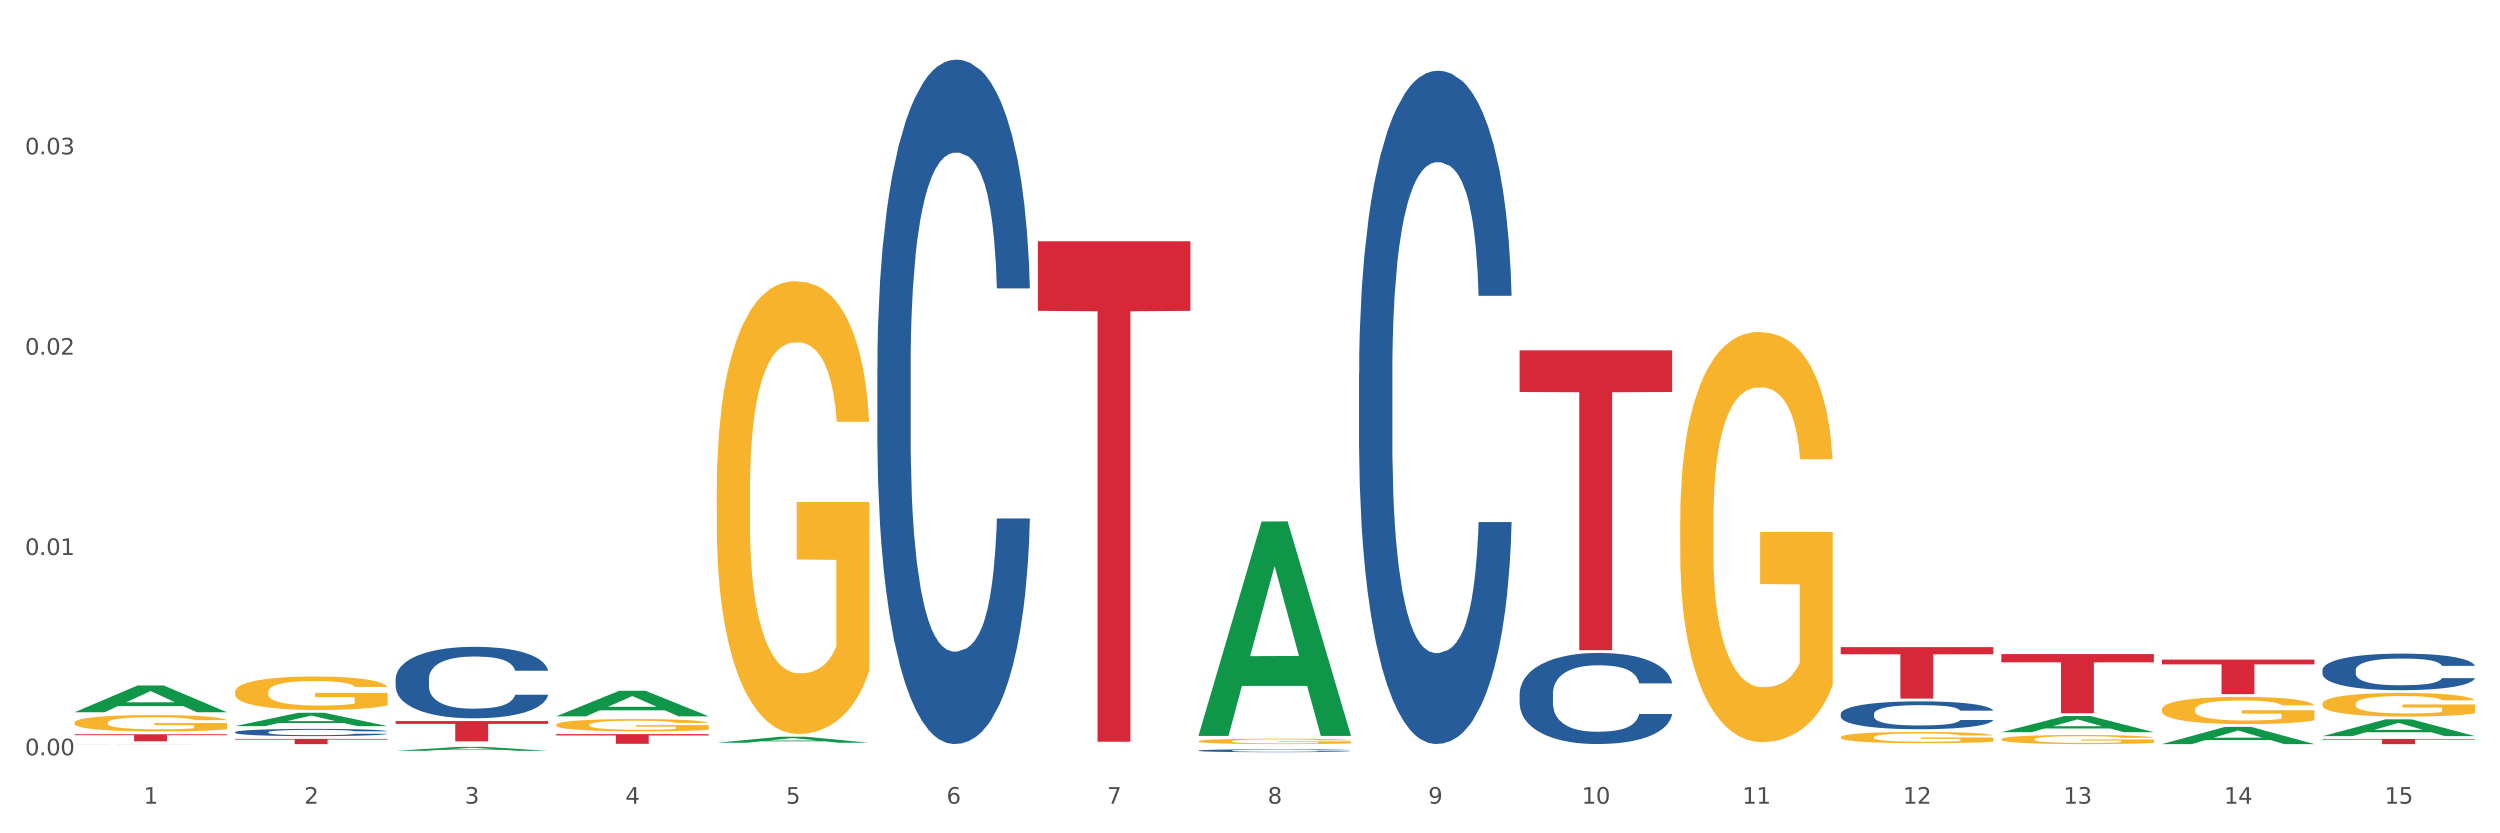 <?xml version="1.0" encoding="utf-8" standalone="no"?>
<!DOCTYPE svg PUBLIC "-//W3C//DTD SVG 1.1//EN"
  "http://www.w3.org/Graphics/SVG/1.1/DTD/svg11.dtd">
<svg xmlns:xlink="http://www.w3.org/1999/xlink" width="1080pt" height="360pt" viewBox="0 0 1080 360" xmlns="http://www.w3.org/2000/svg" version="1.1">
 <rect x="0" y="0" width="1080" height="360" fill="#333333" stroke="none"/>
 <defs>
  <style type="text/css">*{stroke-linejoin: round; stroke-linecap: butt}</style>
 </defs>
 <g id="figure_1">
  <g id="patch_1">
   <path d="M 0 360 
L 1080 360 
L 1080 0 
L 0 0 
z
" style="fill: #ffffff; stroke: #ffffff; stroke-linejoin: miter"/>
  </g>
  <g id="axes_1">
   <g id="matplotlib.axis_1">
    <g id="xtick_1">
     <g id="text_1">
      <!-- 1 -->
      <g style="fill: #4d4d4d" transform="translate(62.07 347.204) scale(0.096 -0.096)">
       <defs>
        <path id="DejaVuSans-31" d="M 794 531 
L 1825 531 
L 1825 4091 
L 703 3866 
L 703 4441 
L 1819 4666 
L 2450 4666 
L 2450 531 
L 3481 531 
L 3481 0 
L 794 0 
L 794 531 
z
" transform="scale(0.016)"/>
       </defs>
       <use xlink:href="#DejaVuSans-31"/>
      </g>
     </g>
    </g>
    <g id="xtick_2">
     <g id="text_2">
      <!-- 2 -->
      <g style="fill: #4d4d4d" transform="translate(131.436 347.204) scale(0.096 -0.096)">
       <defs>
        <path id="DejaVuSans-32" d="M 1228 531 
L 3431 531 
L 3431 0 
L 469 0 
L 469 531 
Q 828 903 1448 1529 
Q 2069 2156 2228 2338 
Q 2531 2678 2651 2914 
Q 2772 3150 2772 3378 
Q 2772 3750 2511 3984 
Q 2250 4219 1831 4219 
Q 1534 4219 1204 4116 
Q 875 4013 500 3803 
L 500 4441 
Q 881 4594 1212 4672 
Q 1544 4750 1819 4750 
Q 2544 4750 2975 4387 
Q 3406 4025 3406 3419 
Q 3406 3131 3298 2873 
Q 3191 2616 2906 2266 
Q 2828 2175 2409 1742 
Q 1991 1309 1228 531 
z
" transform="scale(0.016)"/>
       </defs>
       <use xlink:href="#DejaVuSans-32"/>
      </g>
     </g>
    </g>
    <g id="xtick_3">
     <g id="text_3">
      <!-- 3 -->
      <g style="fill: #4d4d4d" transform="translate(200.802 347.204) scale(0.096 -0.096)">
       <defs>
        <path id="DejaVuSans-33" d="M 2597 2516 
Q 3050 2419 3304 2112 
Q 3559 1806 3559 1356 
Q 3559 666 3084 287 
Q 2609 -91 1734 -91 
Q 1441 -91 1130 -33 
Q 819 25 488 141 
L 488 750 
Q 750 597 1062 519 
Q 1375 441 1716 441 
Q 2309 441 2620 675 
Q 2931 909 2931 1356 
Q 2931 1769 2642 2001 
Q 2353 2234 1838 2234 
L 1294 2234 
L 1294 2753 
L 1863 2753 
Q 2328 2753 2575 2939 
Q 2822 3125 2822 3475 
Q 2822 3834 2567 4026 
Q 2313 4219 1838 4219 
Q 1578 4219 1281 4162 
Q 984 4106 628 3988 
L 628 4550 
Q 988 4650 1302 4700 
Q 1616 4750 1894 4750 
Q 2613 4750 3031 4423 
Q 3450 4097 3450 3541 
Q 3450 3153 3228 2886 
Q 3006 2619 2597 2516 
z
" transform="scale(0.016)"/>
       </defs>
       <use xlink:href="#DejaVuSans-33"/>
      </g>
     </g>
    </g>
    <g id="xtick_4">
     <g id="text_4">
      <!-- 4 -->
      <g style="fill: #4d4d4d" transform="translate(270.169 347.204) scale(0.096 -0.096)">
       <defs>
        <path id="DejaVuSans-34" d="M 2419 4116 
L 825 1625 
L 2419 1625 
L 2419 4116 
z
M 2253 4666 
L 3047 4666 
L 3047 1625 
L 3713 1625 
L 3713 1100 
L 3047 1100 
L 3047 0 
L 2419 0 
L 2419 1100 
L 313 1100 
L 313 1709 
L 2253 4666 
z
" transform="scale(0.016)"/>
       </defs>
       <use xlink:href="#DejaVuSans-34"/>
      </g>
     </g>
    </g>
    <g id="xtick_5">
     <g id="text_5">
      <!-- 5 -->
      <g style="fill: #4d4d4d" transform="translate(339.535 347.204) scale(0.096 -0.096)">
       <defs>
        <path id="DejaVuSans-35" d="M 691 4666 
L 3169 4666 
L 3169 4134 
L 1269 4134 
L 1269 2991 
Q 1406 3038 1543 3061 
Q 1681 3084 1819 3084 
Q 2600 3084 3056 2656 
Q 3513 2228 3513 1497 
Q 3513 744 3044 326 
Q 2575 -91 1722 -91 
Q 1428 -91 1123 -41 
Q 819 9 494 109 
L 494 744 
Q 775 591 1075 516 
Q 1375 441 1709 441 
Q 2250 441 2565 725 
Q 2881 1009 2881 1497 
Q 2881 1984 2565 2268 
Q 2250 2553 1709 2553 
Q 1456 2553 1204 2497 
Q 953 2441 691 2322 
L 691 4666 
z
" transform="scale(0.016)"/>
       </defs>
       <use xlink:href="#DejaVuSans-35"/>
      </g>
     </g>
    </g>
    <g id="xtick_6">
     <g id="text_6">
      <!-- 6 -->
      <g style="fill: #4d4d4d" transform="translate(408.901 347.204) scale(0.096 -0.096)">
       <defs>
        <path id="DejaVuSans-36" d="M 2113 2584 
Q 1688 2584 1439 2293 
Q 1191 2003 1191 1497 
Q 1191 994 1439 701 
Q 1688 409 2113 409 
Q 2538 409 2786 701 
Q 3034 994 3034 1497 
Q 3034 2003 2786 2293 
Q 2538 2584 2113 2584 
z
M 3366 4563 
L 3366 3988 
Q 3128 4100 2886 4159 
Q 2644 4219 2406 4219 
Q 1781 4219 1451 3797 
Q 1122 3375 1075 2522 
Q 1259 2794 1537 2939 
Q 1816 3084 2150 3084 
Q 2853 3084 3261 2657 
Q 3669 2231 3669 1497 
Q 3669 778 3244 343 
Q 2819 -91 2113 -91 
Q 1303 -91 875 529 
Q 447 1150 447 2328 
Q 447 3434 972 4092 
Q 1497 4750 2381 4750 
Q 2619 4750 2861 4703 
Q 3103 4656 3366 4563 
z
" transform="scale(0.016)"/>
       </defs>
       <use xlink:href="#DejaVuSans-36"/>
      </g>
     </g>
    </g>
    <g id="xtick_7">
     <g id="text_7">
      <!-- 7 -->
      <g style="fill: #4d4d4d" transform="translate(478.267 347.204) scale(0.096 -0.096)">
       <defs>
        <path id="DejaVuSans-37" d="M 525 4666 
L 3525 4666 
L 3525 4397 
L 1831 0 
L 1172 0 
L 2766 4134 
L 525 4134 
L 525 4666 
z
" transform="scale(0.016)"/>
       </defs>
       <use xlink:href="#DejaVuSans-37"/>
      </g>
     </g>
    </g>
    <g id="xtick_8">
     <g id="text_8">
      <!-- 8 -->
      <g style="fill: #4d4d4d" transform="translate(547.634 347.204) scale(0.096 -0.096)">
       <defs>
        <path id="DejaVuSans-38" d="M 2034 2216 
Q 1584 2216 1326 1975 
Q 1069 1734 1069 1313 
Q 1069 891 1326 650 
Q 1584 409 2034 409 
Q 2484 409 2743 651 
Q 3003 894 3003 1313 
Q 3003 1734 2745 1975 
Q 2488 2216 2034 2216 
z
M 1403 2484 
Q 997 2584 770 2862 
Q 544 3141 544 3541 
Q 544 4100 942 4425 
Q 1341 4750 2034 4750 
Q 2731 4750 3128 4425 
Q 3525 4100 3525 3541 
Q 3525 3141 3298 2862 
Q 3072 2584 2669 2484 
Q 3125 2378 3379 2068 
Q 3634 1759 3634 1313 
Q 3634 634 3220 271 
Q 2806 -91 2034 -91 
Q 1263 -91 848 271 
Q 434 634 434 1313 
Q 434 1759 690 2068 
Q 947 2378 1403 2484 
z
M 1172 3481 
Q 1172 3119 1398 2916 
Q 1625 2713 2034 2713 
Q 2441 2713 2670 2916 
Q 2900 3119 2900 3481 
Q 2900 3844 2670 4047 
Q 2441 4250 2034 4250 
Q 1625 4250 1398 4047 
Q 1172 3844 1172 3481 
z
" transform="scale(0.016)"/>
       </defs>
       <use xlink:href="#DejaVuSans-38"/>
      </g>
     </g>
    </g>
    <g id="xtick_9">
     <g id="text_9">
      <!-- 9 -->
      <g style="fill: #4d4d4d" transform="translate(617 347.204) scale(0.096 -0.096)">
       <defs>
        <path id="DejaVuSans-39" d="M 703 97 
L 703 672 
Q 941 559 1184 500 
Q 1428 441 1663 441 
Q 2288 441 2617 861 
Q 2947 1281 2994 2138 
Q 2813 1869 2534 1725 
Q 2256 1581 1919 1581 
Q 1219 1581 811 2004 
Q 403 2428 403 3163 
Q 403 3881 828 4315 
Q 1253 4750 1959 4750 
Q 2769 4750 3195 4129 
Q 3622 3509 3622 2328 
Q 3622 1225 3098 567 
Q 2575 -91 1691 -91 
Q 1453 -91 1209 -44 
Q 966 3 703 97 
z
M 1959 2075 
Q 2384 2075 2632 2365 
Q 2881 2656 2881 3163 
Q 2881 3666 2632 3958 
Q 2384 4250 1959 4250 
Q 1534 4250 1286 3958 
Q 1038 3666 1038 3163 
Q 1038 2656 1286 2365 
Q 1534 2075 1959 2075 
z
" transform="scale(0.016)"/>
       </defs>
       <use xlink:href="#DejaVuSans-39"/>
      </g>
     </g>
    </g>
    <g id="xtick_10">
     <g id="text_10">
      <!-- 10 -->
      <g style="fill: #4d4d4d" transform="translate(683.312 347.204) scale(0.096 -0.096)">
       <defs>
        <path id="DejaVuSans-30" d="M 2034 4250 
Q 1547 4250 1301 3770 
Q 1056 3291 1056 2328 
Q 1056 1369 1301 889 
Q 1547 409 2034 409 
Q 2525 409 2770 889 
Q 3016 1369 3016 2328 
Q 3016 3291 2770 3770 
Q 2525 4250 2034 4250 
z
M 2034 4750 
Q 2819 4750 3233 4129 
Q 3647 3509 3647 2328 
Q 3647 1150 3233 529 
Q 2819 -91 2034 -91 
Q 1250 -91 836 529 
Q 422 1150 422 2328 
Q 422 3509 836 4129 
Q 1250 4750 2034 4750 
z
" transform="scale(0.016)"/>
       </defs>
       <use xlink:href="#DejaVuSans-31"/>
       <use xlink:href="#DejaVuSans-30" transform="translate(63.623 0)"/>
      </g>
     </g>
    </g>
    <g id="xtick_11">
     <g id="text_11">
      <!-- 11 -->
      <g style="fill: #4d4d4d" transform="translate(752.678 347.204) scale(0.096 -0.096)">
       <use xlink:href="#DejaVuSans-31"/>
       <use xlink:href="#DejaVuSans-31" transform="translate(63.623 0)"/>
      </g>
     </g>
    </g>
    <g id="xtick_12">
     <g id="text_12">
      <!-- 12 -->
      <g style="fill: #4d4d4d" transform="translate(822.044 347.204) scale(0.096 -0.096)">
       <use xlink:href="#DejaVuSans-31"/>
       <use xlink:href="#DejaVuSans-32" transform="translate(63.623 0)"/>
      </g>
     </g>
    </g>
    <g id="xtick_13">
     <g id="text_13">
      <!-- 13 -->
      <g style="fill: #4d4d4d" transform="translate(891.411 347.204) scale(0.096 -0.096)">
       <use xlink:href="#DejaVuSans-31"/>
       <use xlink:href="#DejaVuSans-33" transform="translate(63.623 0)"/>
      </g>
     </g>
    </g>
    <g id="xtick_14">
     <g id="text_14">
      <!-- 14 -->
      <g style="fill: #4d4d4d" transform="translate(960.777 347.204) scale(0.096 -0.096)">
       <use xlink:href="#DejaVuSans-31"/>
       <use xlink:href="#DejaVuSans-34" transform="translate(63.623 0)"/>
      </g>
     </g>
    </g>
    <g id="xtick_15">
     <g id="text_15">
      <!-- 15 -->
      <g style="fill: #4d4d4d" transform="translate(1030.143 347.204) scale(0.096 -0.096)">
       <use xlink:href="#DejaVuSans-31"/>
       <use xlink:href="#DejaVuSans-35" transform="translate(63.623 0)"/>
      </g>
     </g>
    </g>
    <g id="xtick_16"/>
    <g id="xtick_17"/>
    <g id="xtick_18"/>
    <g id="xtick_19"/>
    <g id="xtick_20"/>
    <g id="xtick_21"/>
    <g id="xtick_22"/>
    <g id="xtick_23"/>
    <g id="xtick_24"/>
    <g id="xtick_25"/>
    <g id="xtick_26"/>
    <g id="xtick_27"/>
    <g id="xtick_28"/>
    <g id="xtick_29"/>
   </g>
   <g id="matplotlib.axis_2">
    <g id="ytick_1">
     <g id="text_16">
      <!-- 0.00 -->
      <g style="fill: #4d4d4d" transform="translate(10.8 326.289) scale(0.096 -0.096)">
       <defs>
        <path id="DejaVuSans-2e" d="M 684 794 
L 1344 794 
L 1344 0 
L 684 0 
L 684 794 
z
" transform="scale(0.016)"/>
       </defs>
       <use xlink:href="#DejaVuSans-30"/>
       <use xlink:href="#DejaVuSans-2e" transform="translate(63.623 0)"/>
       <use xlink:href="#DejaVuSans-30" transform="translate(95.41 0)"/>
       <use xlink:href="#DejaVuSans-30" transform="translate(159.033 0)"/>
      </g>
     </g>
    </g>
    <g id="ytick_2">
     <g id="text_17">
      <!-- 0.01 -->
      <g style="fill: #4d4d4d" transform="translate(10.8 239.756) scale(0.096 -0.096)">
       <use xlink:href="#DejaVuSans-30"/>
       <use xlink:href="#DejaVuSans-2e" transform="translate(63.623 0)"/>
       <use xlink:href="#DejaVuSans-30" transform="translate(95.41 0)"/>
       <use xlink:href="#DejaVuSans-31" transform="translate(159.033 0)"/>
      </g>
     </g>
    </g>
    <g id="ytick_3">
     <g id="text_18">
      <!-- 0.02 -->
      <g style="fill: #4d4d4d" transform="translate(10.8 153.223) scale(0.096 -0.096)">
       <use xlink:href="#DejaVuSans-30"/>
       <use xlink:href="#DejaVuSans-2e" transform="translate(63.623 0)"/>
       <use xlink:href="#DejaVuSans-30" transform="translate(95.41 0)"/>
       <use xlink:href="#DejaVuSans-32" transform="translate(159.033 0)"/>
      </g>
     </g>
    </g>
    <g id="ytick_4">
     <g id="text_19">
      <!-- 0.03 -->
      <g style="fill: #4d4d4d" transform="translate(10.8 66.691) scale(0.096 -0.096)">
       <use xlink:href="#DejaVuSans-30"/>
       <use xlink:href="#DejaVuSans-2e" transform="translate(63.623 0)"/>
       <use xlink:href="#DejaVuSans-30" transform="translate(95.41 0)"/>
       <use xlink:href="#DejaVuSans-33" transform="translate(159.033 0)"/>
      </g>
     </g>
    </g>
    <g id="ytick_5"/>
    <g id="ytick_6"/>
    <g id="ytick_7"/>
    <g id="ytick_8"/>
   </g>
   <g id="PolyCollection_1">
    <path d="M 32.175 307.69 
L 32.243 307.679 
L 59.417 296.125 
L 70.695 296.114 
L 98.073 307.711 
L 85.029 307.711 
L 79.119 305.011 
L 51.061 305.011 
L 50.857 305.054 
L 45.151 307.711 
L 32.175 307.711 
L 32.175 307.69 
L 54.594 303.399 
L 75.586 303.388 
L 65.192 298.586 
L 65.056 298.564 
L 64.92 298.597 
L 54.526 303.388 
L 54.594 303.399 
L 32.175 307.69 
z
" clip-path="url(#p74fc5bb8e6)" style="fill: #109648"/>
    <path d="M 101.541 313.681 
L 101.609 313.676 
L 128.784 307.917 
L 140.061 307.912 
L 167.439 313.692 
L 154.395 313.692 
L 148.485 312.346 
L 120.427 312.346 
L 120.224 312.368 
L 114.517 313.692 
L 101.541 313.692 
L 101.541 313.681 
L 123.96 311.543 
L 144.952 311.537 
L 134.558 309.144 
L 134.422 309.133 
L 134.286 309.149 
L 123.892 311.537 
L 123.96 311.543 
L 101.541 313.681 
z
" clip-path="url(#p74fc5bb8e6)" style="fill: #109648"/>
    <path d="M 170.907 324.349 
L 170.975 324.347 
L 198.15 322.643 
L 209.427 322.641 
L 236.805 324.352 
L 223.762 324.352 
L 217.851 323.954 
L 189.794 323.954 
L 189.59 323.96 
L 183.883 324.352 
L 170.907 324.352 
L 170.907 324.349 
L 193.326 323.716 
L 214.319 323.714 
L 203.924 323.006 
L 203.788 323.003 
L 203.653 323.008 
L 193.258 323.714 
L 193.326 323.716 
L 170.907 324.349 
z
" clip-path="url(#p74fc5bb8e6)" style="fill: #109648"/>
    <path d="M 933.936 321.44 
L 934.004 321.433 
L 961.178 314.021 
L 972.456 314.014 
L 999.834 321.454 
L 986.79 321.454 
L 980.88 319.722 
L 952.822 319.722 
L 952.618 319.749 
L 946.912 321.454 
L 933.936 321.454 
L 933.936 321.44 
L 956.355 318.688 
L 977.347 318.681 
L 966.953 315.6 
L 966.817 315.586 
L 966.681 315.607 
L 956.287 318.681 
L 956.355 318.688 
L 933.936 321.44 
z
" clip-path="url(#p74fc5bb8e6)" style="fill: #109648"/>
    <path d="M 309.64 320.869 
L 309.708 320.866 
L 336.882 318.279 
L 348.16 318.276 
L 375.538 320.874 
L 362.494 320.874 
L 356.584 320.269 
L 328.526 320.269 
L 328.322 320.279 
L 322.616 320.874 
L 309.64 320.874 
L 309.64 320.869 
L 332.059 319.908 
L 353.051 319.905 
L 342.657 318.83 
L 342.521 318.825 
L 342.385 318.832 
L 331.991 319.905 
L 332.059 319.908 
L 309.64 320.869 
z
" clip-path="url(#p74fc5bb8e6)" style="fill: #109648"/>
    <path d="M 517.739 317.746 
L 517.806 317.659 
L 544.981 225.308 
L 556.258 225.221 
L 583.636 317.92 
L 570.593 317.92 
L 564.682 296.334 
L 536.625 296.334 
L 536.421 296.682 
L 530.714 317.92 
L 517.739 317.92 
L 517.739 317.746 
L 540.157 283.452 
L 561.15 283.365 
L 550.755 244.979 
L 550.62 244.805 
L 550.484 245.067 
L 540.089 283.365 
L 540.157 283.452 
L 517.739 317.746 
z
" clip-path="url(#p74fc5bb8e6)" style="fill: #109648"/>
    <path d="M 864.57 316.308 
L 864.638 316.301 
L 891.812 309.324 
L 903.089 309.318 
L 930.468 316.321 
L 917.424 316.321 
L 911.513 314.69 
L 883.456 314.69 
L 883.252 314.717 
L 877.545 316.321 
L 864.57 316.321 
L 864.57 316.308 
L 886.989 313.717 
L 907.981 313.71 
L 897.587 310.81 
L 897.451 310.797 
L 897.315 310.817 
L 886.921 313.71 
L 886.989 313.717 
L 864.57 316.308 
z
" clip-path="url(#p74fc5bb8e6)" style="fill: #109648"/>
    <path d="M 240.274 309.428 
L 240.342 309.417 
L 267.516 298.403 
L 278.793 298.393 
L 306.172 309.448 
L 293.128 309.448 
L 287.217 306.874 
L 259.16 306.874 
L 258.956 306.915 
L 253.249 309.448 
L 240.274 309.448 
L 240.274 309.428 
L 262.693 305.337 
L 283.685 305.327 
L 273.291 300.749 
L 273.155 300.728 
L 273.019 300.76 
L 262.625 305.327 
L 262.693 305.337 
L 240.274 309.428 
z
" clip-path="url(#p74fc5bb8e6)" style="fill: #109648"/>
    <path d="M 1003.302 318.006 
L 1003.37 317.999 
L 1030.544 310.762 
L 1041.822 310.755 
L 1069.2 318.019 
L 1056.156 318.019 
L 1050.246 316.328 
L 1022.188 316.328 
L 1021.984 316.355 
L 1016.278 318.019 
L 1003.302 318.019 
L 1003.302 318.006 
L 1025.721 315.318 
L 1046.713 315.311 
L 1036.319 312.303 
L 1036.183 312.29 
L 1036.047 312.31 
L 1025.653 315.311 
L 1025.721 315.318 
L 1003.302 318.006 
z
" clip-path="url(#p74fc5bb8e6)" style="fill: #109648"/>
    <path d="M 725.837 225.295 
L 725.915 225.134 
L 725.915 219.309 
L 726.071 214.293 
L 726.849 202.158 
L 728.016 192.127 
L 728.871 186.788 
L 729.727 182.419 
L 730.739 178.051 
L 731.984 173.52 
L 734.24 166.887 
L 735.64 163.489 
L 737.352 159.929 
L 740.464 154.752 
L 742.72 151.839 
L 745.054 149.413 
L 748.866 146.5 
L 751.356 145.206 
L 754.001 144.235 
L 757.191 143.588 
L 759.603 143.426 
L 764.894 143.911 
L 769.406 145.368 
L 771.585 146.5 
L 774.385 148.442 
L 775.864 149.736 
L 778.275 152.325 
L 780.765 155.723 
L 782.477 158.635 
L 785.044 164.136 
L 786.989 169.637 
L 788.779 176.433 
L 789.712 181.125 
L 790.412 185.493 
L 791.035 190.509 
L 791.657 198.437 
L 777.653 198.437 
L 777.108 192.774 
L 776.253 187.435 
L 775.008 182.257 
L 773.919 179.021 
L 772.051 174.976 
L 770.34 172.388 
L 768.55 170.446 
L 766.372 168.828 
L 764.66 168.019 
L 762.248 167.372 
L 757.502 167.534 
L 754.313 168.828 
L 752.134 170.446 
L 750.734 171.902 
L 749.489 173.52 
L 748.088 175.785 
L 746.455 179.183 
L 745.288 182.257 
L 744.121 186.14 
L 743.187 190.024 
L 742.331 194.554 
L 741.631 199.408 
L 741.086 204.424 
L 740.62 210.572 
L 740.23 220.765 
L 740.23 242.931 
L 740.386 247.947 
L 740.775 254.581 
L 741.242 259.596 
L 742.02 265.583 
L 742.72 269.628 
L 744.043 275.452 
L 745.521 280.306 
L 746.688 283.381 
L 747.855 285.969 
L 749.878 289.529 
L 752.134 292.441 
L 754.079 294.221 
L 756.724 295.839 
L 758.514 296.486 
L 760.07 296.81 
L 763.882 296.81 
L 766.605 296.324 
L 769.639 295.192 
L 771.974 293.736 
L 773.919 291.956 
L 776.097 289.043 
L 777.497 286.293 
L 777.497 252.477 
L 760.381 252.315 
L 760.381 229.826 
L 791.735 229.826 
L 791.735 295.839 
L 790.412 299.237 
L 788.934 302.311 
L 787.378 305.061 
L 785.044 308.459 
L 782.243 311.695 
L 779.754 313.96 
L 777.108 315.902 
L 773.996 317.682 
L 769.951 319.3 
L 767.461 319.947 
L 764.349 320.432 
L 760.692 320.594 
L 757.502 320.27 
L 754.39 319.461 
L 751.123 318.005 
L 747.933 315.902 
L 745.521 313.798 
L 743.109 311.21 
L 740.542 307.812 
L 738.519 304.576 
L 736.963 301.664 
L 735.251 297.942 
L 733.384 293.088 
L 731.984 288.72 
L 730.739 284.19 
L 729.416 278.365 
L 728.482 273.349 
L 727.549 267.039 
L 727.004 262.347 
L 726.382 255.066 
L 725.915 244.873 
L 725.837 225.295 
z
" clip-path="url(#p74fc5bb8e6)" style="fill: #f7b32b"/>
    <path d="M 864.57 319.332 
L 864.647 319.328 
L 864.647 319.198 
L 864.803 319.087 
L 865.581 318.817 
L 866.748 318.593 
L 867.604 318.474 
L 868.46 318.377 
L 869.471 318.28 
L 870.716 318.179 
L 872.972 318.031 
L 874.373 317.955 
L 876.084 317.876 
L 879.196 317.761 
L 881.453 317.696 
L 883.787 317.642 
L 887.599 317.577 
L 890.089 317.548 
L 892.734 317.527 
L 895.924 317.512 
L 898.336 317.509 
L 903.626 317.519 
L 908.139 317.552 
L 910.317 317.577 
L 913.118 317.62 
L 914.596 317.649 
L 917.008 317.707 
L 919.498 317.782 
L 921.209 317.847 
L 923.777 317.97 
L 925.722 318.092 
L 927.511 318.244 
L 928.445 318.348 
L 929.145 318.445 
L 929.767 318.557 
L 930.39 318.734 
L 916.385 318.734 
L 915.841 318.608 
L 914.985 318.489 
L 913.74 318.373 
L 912.651 318.301 
L 910.784 318.211 
L 909.072 318.154 
L 907.283 318.11 
L 905.104 318.074 
L 903.393 318.056 
L 900.981 318.042 
L 896.235 318.045 
L 893.045 318.074 
L 890.867 318.11 
L 889.466 318.143 
L 888.221 318.179 
L 886.821 318.229 
L 885.187 318.305 
L 884.02 318.373 
L 882.853 318.46 
L 881.919 318.546 
L 881.064 318.647 
L 880.363 318.755 
L 879.819 318.867 
L 879.352 319.004 
L 878.963 319.231 
L 878.963 319.724 
L 879.119 319.836 
L 879.508 319.984 
L 879.974 320.096 
L 880.752 320.229 
L 881.453 320.319 
L 882.775 320.449 
L 884.253 320.557 
L 885.42 320.625 
L 886.587 320.683 
L 888.61 320.762 
L 890.867 320.827 
L 892.812 320.867 
L 895.457 320.903 
L 897.246 320.917 
L 898.802 320.924 
L 902.615 320.924 
L 905.338 320.913 
L 908.372 320.888 
L 910.706 320.856 
L 912.651 320.816 
L 914.829 320.751 
L 916.23 320.69 
L 916.23 319.937 
L 899.114 319.933 
L 899.114 319.433 
L 930.468 319.433 
L 930.468 320.903 
L 929.145 320.978 
L 927.667 321.047 
L 926.111 321.108 
L 923.777 321.184 
L 920.976 321.256 
L 918.486 321.306 
L 915.841 321.349 
L 912.729 321.389 
L 908.683 321.425 
L 906.193 321.44 
L 903.081 321.45 
L 899.425 321.454 
L 896.235 321.447 
L 893.123 321.429 
L 889.855 321.396 
L 886.665 321.349 
L 884.253 321.303 
L 881.842 321.245 
L 879.274 321.169 
L 877.251 321.097 
L 875.695 321.032 
L 873.984 320.95 
L 872.116 320.841 
L 870.716 320.744 
L 869.471 320.643 
L 868.149 320.514 
L 867.215 320.402 
L 866.281 320.261 
L 865.737 320.157 
L 865.114 319.995 
L 864.647 319.768 
L 864.57 319.332 
z
" clip-path="url(#p74fc5bb8e6)" style="fill: #f7b32b"/>
    <path d="M 795.203 318.455 
L 795.281 318.45 
L 795.281 318.29 
L 795.437 318.153 
L 796.215 317.819 
L 797.382 317.544 
L 798.238 317.397 
L 799.094 317.278 
L 800.105 317.158 
L 801.35 317.033 
L 803.606 316.851 
L 805.006 316.758 
L 806.718 316.66 
L 809.83 316.518 
L 812.086 316.438 
L 814.42 316.371 
L 818.233 316.291 
L 820.722 316.256 
L 823.368 316.229 
L 826.557 316.211 
L 828.969 316.207 
L 834.26 316.22 
L 838.772 316.26 
L 840.951 316.291 
L 843.752 316.345 
L 845.23 316.38 
L 847.642 316.451 
L 850.131 316.545 
L 851.843 316.625 
L 854.41 316.776 
L 856.355 316.927 
L 858.145 317.113 
L 859.078 317.242 
L 859.779 317.362 
L 860.401 317.5 
L 861.024 317.717 
L 847.019 317.717 
L 846.475 317.562 
L 845.619 317.415 
L 844.374 317.273 
L 843.285 317.184 
L 841.418 317.073 
L 839.706 317.002 
L 837.916 316.949 
L 835.738 316.904 
L 834.026 316.882 
L 831.615 316.864 
L 826.869 316.869 
L 823.679 316.904 
L 821.5 316.949 
L 820.1 316.989 
L 818.855 317.033 
L 817.455 317.095 
L 815.821 317.189 
L 814.654 317.273 
L 813.487 317.38 
L 812.553 317.486 
L 811.697 317.611 
L 810.997 317.744 
L 810.453 317.882 
L 809.986 318.05 
L 809.597 318.33 
L 809.597 318.939 
L 809.752 319.077 
L 810.141 319.259 
L 810.608 319.396 
L 811.386 319.561 
L 812.086 319.672 
L 813.409 319.832 
L 814.887 319.965 
L 816.054 320.049 
L 817.221 320.12 
L 819.244 320.218 
L 821.5 320.298 
L 823.445 320.347 
L 826.091 320.391 
L 827.88 320.409 
L 829.436 320.418 
L 833.248 320.418 
L 835.971 320.405 
L 839.006 320.374 
L 841.34 320.334 
L 843.285 320.285 
L 845.463 320.205 
L 846.864 320.129 
L 846.864 319.201 
L 829.747 319.196 
L 829.747 318.579 
L 861.101 318.579 
L 861.101 320.391 
L 859.779 320.485 
L 858.3 320.569 
L 856.744 320.645 
L 854.41 320.738 
L 851.61 320.827 
L 849.12 320.889 
L 846.475 320.942 
L 843.363 320.991 
L 839.317 321.035 
L 836.827 321.053 
L 833.715 321.067 
L 830.059 321.071 
L 826.869 321.062 
L 823.757 321.04 
L 820.489 321 
L 817.299 320.942 
L 814.887 320.884 
L 812.475 320.813 
L 809.908 320.72 
L 807.885 320.631 
L 806.329 320.551 
L 804.617 320.449 
L 802.75 320.316 
L 801.35 320.196 
L 800.105 320.072 
L 798.782 319.912 
L 797.849 319.774 
L 796.915 319.601 
L 796.37 319.472 
L 795.748 319.272 
L 795.281 318.992 
L 795.203 318.455 
z
" clip-path="url(#p74fc5bb8e6)" style="fill: #f7b32b"/>
    <path d="M 240.274 313.09 
L 240.351 313.085 
L 240.351 312.911 
L 240.507 312.76 
L 241.285 312.397 
L 242.452 312.096 
L 243.308 311.936 
L 244.164 311.805 
L 245.175 311.674 
L 246.42 311.538 
L 248.676 311.339 
L 250.077 311.237 
L 251.788 311.131 
L 254.9 310.975 
L 257.157 310.888 
L 259.491 310.815 
L 263.303 310.728 
L 265.793 310.689 
L 268.438 310.66 
L 271.628 310.641 
L 274.04 310.636 
L 279.33 310.65 
L 283.843 310.694 
L 286.021 310.728 
L 288.822 310.786 
L 290.3 310.825 
L 292.712 310.903 
L 295.202 311.004 
L 296.913 311.092 
L 299.481 311.257 
L 301.426 311.422 
L 303.215 311.625 
L 304.149 311.766 
L 304.849 311.897 
L 305.471 312.047 
L 306.094 312.285 
L 292.089 312.285 
L 291.545 312.115 
L 290.689 311.955 
L 289.444 311.8 
L 288.355 311.703 
L 286.488 311.582 
L 284.776 311.504 
L 282.987 311.446 
L 280.808 311.397 
L 279.097 311.373 
L 276.685 311.354 
L 271.939 311.359 
L 268.749 311.397 
L 266.571 311.446 
L 265.17 311.489 
L 263.925 311.538 
L 262.525 311.606 
L 260.891 311.708 
L 259.724 311.8 
L 258.557 311.916 
L 257.623 312.033 
L 256.768 312.169 
L 256.067 312.314 
L 255.523 312.464 
L 255.056 312.649 
L 254.667 312.954 
L 254.667 313.619 
L 254.823 313.769 
L 255.212 313.968 
L 255.678 314.118 
L 256.456 314.298 
L 257.157 314.419 
L 258.479 314.594 
L 259.957 314.739 
L 261.124 314.831 
L 262.291 314.909 
L 264.314 315.016 
L 266.571 315.103 
L 268.516 315.156 
L 271.161 315.205 
L 272.95 315.224 
L 274.506 315.234 
L 278.319 315.234 
L 281.042 315.219 
L 284.076 315.186 
L 286.41 315.142 
L 288.355 315.089 
L 290.533 315.001 
L 291.934 314.919 
L 291.934 313.905 
L 274.818 313.9 
L 274.818 313.226 
L 306.172 313.226 
L 306.172 315.205 
L 304.849 315.307 
L 303.371 315.399 
L 301.815 315.481 
L 299.481 315.583 
L 296.68 315.68 
L 294.19 315.748 
L 291.545 315.806 
L 288.433 315.86 
L 284.387 315.908 
L 281.897 315.928 
L 278.785 315.942 
L 275.129 315.947 
L 271.939 315.937 
L 268.827 315.913 
L 265.559 315.869 
L 262.369 315.806 
L 259.957 315.743 
L 257.546 315.666 
L 254.978 315.564 
L 252.955 315.467 
L 251.399 315.38 
L 249.688 315.268 
L 247.82 315.122 
L 246.42 314.991 
L 245.175 314.856 
L 243.853 314.681 
L 242.919 314.531 
L 241.985 314.342 
L 241.441 314.201 
L 240.818 313.983 
L 240.351 313.677 
L 240.274 313.09 
z
" clip-path="url(#p74fc5bb8e6)" style="fill: #f7b32b"/>
    <path d="M 309.64 211.867 
L 309.718 211.688 
L 309.718 205.257 
L 309.873 199.719 
L 310.651 186.321 
L 311.818 175.245 
L 312.674 169.349 
L 313.53 164.526 
L 314.541 159.702 
L 315.786 154.7 
L 318.042 147.376 
L 319.443 143.624 
L 321.155 139.694 
L 324.267 133.977 
L 326.523 130.762 
L 328.857 128.082 
L 332.669 124.867 
L 335.159 123.437 
L 337.804 122.366 
L 340.994 121.651 
L 343.406 121.472 
L 348.696 122.008 
L 353.209 123.616 
L 355.387 124.867 
L 358.188 127.01 
L 359.666 128.439 
L 362.078 131.298 
L 364.568 135.049 
L 366.279 138.265 
L 368.847 144.339 
L 370.792 150.413 
L 372.581 157.916 
L 373.515 163.097 
L 374.215 167.92 
L 374.838 173.458 
L 375.46 182.212 
L 361.456 182.212 
L 360.911 175.959 
L 360.055 170.064 
L 358.81 164.347 
L 357.721 160.774 
L 355.854 156.308 
L 354.142 153.45 
L 352.353 151.306 
L 350.174 149.52 
L 348.463 148.626 
L 346.051 147.912 
L 341.305 148.09 
L 338.115 149.52 
L 335.937 151.306 
L 334.536 152.914 
L 333.292 154.7 
L 331.891 157.201 
L 330.257 160.953 
L 329.09 164.347 
L 327.923 168.635 
L 326.99 172.922 
L 326.134 177.924 
L 325.434 183.284 
L 324.889 188.822 
L 324.422 195.61 
L 324.033 206.865 
L 324.033 231.339 
L 324.189 236.877 
L 324.578 244.202 
L 325.045 249.74 
L 325.823 256.35 
L 326.523 260.816 
L 327.845 267.247 
L 329.324 272.606 
L 330.491 276.001 
L 331.658 278.859 
L 333.681 282.789 
L 335.937 286.005 
L 337.882 287.97 
L 340.527 289.756 
L 342.317 290.471 
L 343.873 290.828 
L 347.685 290.828 
L 350.408 290.292 
L 353.442 289.042 
L 355.776 287.434 
L 357.721 285.469 
L 359.9 282.253 
L 361.3 279.216 
L 361.3 241.879 
L 344.184 241.701 
L 344.184 216.869 
L 375.538 216.869 
L 375.538 289.756 
L 374.215 293.508 
L 372.737 296.902 
L 371.181 299.939 
L 368.847 303.691 
L 366.046 307.263 
L 363.556 309.764 
L 360.911 311.908 
L 357.799 313.873 
L 353.753 315.66 
L 351.264 316.374 
L 348.152 316.91 
L 344.495 317.089 
L 341.305 316.732 
L 338.193 315.838 
L 334.925 314.231 
L 331.736 311.908 
L 329.324 309.586 
L 326.912 306.728 
L 324.344 302.976 
L 322.322 299.403 
L 320.766 296.187 
L 319.054 292.079 
L 317.187 286.719 
L 315.786 281.896 
L 314.541 276.894 
L 313.219 270.463 
L 312.285 264.925 
L 311.352 257.957 
L 310.807 252.777 
L 310.184 244.738 
L 309.718 233.483 
L 309.64 211.867 
z
" clip-path="url(#p74fc5bb8e6)" style="fill: #f7b32b"/>
    <path d="M 1003.302 304.073 
L 1003.38 304.063 
L 1003.38 303.728 
L 1003.535 303.438 
L 1004.314 302.739 
L 1005.481 302.16 
L 1006.336 301.852 
L 1007.192 301.601 
L 1008.204 301.349 
L 1009.448 301.088 
L 1011.705 300.705 
L 1013.105 300.509 
L 1014.817 300.304 
L 1017.929 300.005 
L 1020.185 299.837 
L 1022.519 299.697 
L 1026.331 299.53 
L 1028.821 299.455 
L 1031.466 299.399 
L 1034.656 299.362 
L 1037.068 299.352 
L 1042.358 299.38 
L 1046.871 299.464 
L 1049.049 299.53 
L 1051.85 299.641 
L 1053.328 299.716 
L 1055.74 299.865 
L 1058.23 300.061 
L 1059.942 300.229 
L 1062.509 300.546 
L 1064.454 300.864 
L 1066.244 301.255 
L 1067.177 301.526 
L 1067.877 301.778 
L 1068.5 302.067 
L 1069.122 302.524 
L 1055.118 302.524 
L 1054.573 302.198 
L 1053.717 301.89 
L 1052.473 301.591 
L 1051.383 301.405 
L 1049.516 301.171 
L 1047.805 301.022 
L 1046.015 300.91 
L 1043.837 300.817 
L 1042.125 300.77 
L 1039.713 300.733 
L 1034.967 300.742 
L 1031.777 300.817 
L 1029.599 300.91 
L 1028.199 300.994 
L 1026.954 301.088 
L 1025.553 301.218 
L 1023.919 301.414 
L 1022.752 301.591 
L 1021.585 301.815 
L 1020.652 302.039 
L 1019.796 302.3 
L 1019.096 302.58 
L 1018.551 302.869 
L 1018.084 303.224 
L 1017.695 303.812 
L 1017.695 305.09 
L 1017.851 305.379 
L 1018.24 305.761 
L 1018.707 306.051 
L 1019.485 306.396 
L 1020.185 306.629 
L 1021.508 306.965 
L 1022.986 307.245 
L 1024.153 307.422 
L 1025.32 307.571 
L 1027.343 307.776 
L 1029.599 307.944 
L 1031.544 308.047 
L 1034.189 308.14 
L 1035.979 308.178 
L 1037.535 308.196 
L 1041.347 308.196 
L 1044.07 308.168 
L 1047.104 308.103 
L 1049.438 308.019 
L 1051.383 307.916 
L 1053.562 307.748 
L 1054.962 307.59 
L 1054.962 305.64 
L 1037.846 305.631 
L 1037.846 304.334 
L 1069.2 304.334 
L 1069.2 308.14 
L 1067.877 308.336 
L 1066.399 308.513 
L 1064.843 308.672 
L 1062.509 308.868 
L 1059.708 309.055 
L 1057.219 309.185 
L 1054.573 309.297 
L 1051.461 309.4 
L 1047.416 309.493 
L 1044.926 309.53 
L 1041.814 309.558 
L 1038.157 309.568 
L 1034.967 309.549 
L 1031.855 309.502 
L 1028.588 309.418 
L 1025.398 309.297 
L 1022.986 309.176 
L 1020.574 309.027 
L 1018.007 308.831 
L 1015.984 308.644 
L 1014.428 308.476 
L 1012.716 308.262 
L 1010.849 307.982 
L 1009.448 307.73 
L 1008.204 307.469 
L 1006.881 307.133 
L 1005.947 306.844 
L 1005.014 306.48 
L 1004.469 306.209 
L 1003.847 305.789 
L 1003.38 305.202 
L 1003.302 304.073 
z
" clip-path="url(#p74fc5bb8e6)" style="fill: #f7b32b"/>
    <path d="M 933.936 306.491 
L 934.014 306.481 
L 934.014 306.093 
L 934.169 305.76 
L 934.947 304.953 
L 936.114 304.286 
L 936.97 303.931 
L 937.826 303.641 
L 938.837 303.351 
L 940.082 303.049 
L 942.338 302.608 
L 943.739 302.382 
L 945.45 302.146 
L 948.563 301.802 
L 950.819 301.608 
L 953.153 301.447 
L 956.965 301.253 
L 959.455 301.167 
L 962.1 301.102 
L 965.29 301.059 
L 967.702 301.049 
L 972.992 301.081 
L 977.505 301.178 
L 979.683 301.253 
L 982.484 301.382 
L 983.962 301.468 
L 986.374 301.64 
L 988.864 301.866 
L 990.575 302.06 
L 993.143 302.425 
L 995.088 302.791 
L 996.877 303.243 
L 997.811 303.555 
L 998.511 303.845 
L 999.134 304.179 
L 999.756 304.706 
L 985.752 304.706 
L 985.207 304.329 
L 984.351 303.974 
L 983.106 303.63 
L 982.017 303.415 
L 980.15 303.146 
L 978.438 302.974 
L 976.649 302.845 
L 974.47 302.737 
L 972.759 302.684 
L 970.347 302.641 
L 965.601 302.651 
L 962.411 302.737 
L 960.233 302.845 
L 958.832 302.942 
L 957.588 303.049 
L 956.187 303.2 
L 954.553 303.426 
L 953.386 303.63 
L 952.219 303.888 
L 951.286 304.147 
L 950.43 304.448 
L 949.73 304.77 
L 949.185 305.104 
L 948.718 305.513 
L 948.329 306.19 
L 948.329 307.664 
L 948.485 307.997 
L 948.874 308.438 
L 949.341 308.772 
L 950.119 309.17 
L 950.819 309.439 
L 952.141 309.826 
L 953.62 310.149 
L 954.787 310.353 
L 955.954 310.525 
L 957.977 310.762 
L 960.233 310.955 
L 962.178 311.074 
L 964.823 311.181 
L 966.613 311.224 
L 968.169 311.246 
L 971.981 311.246 
L 974.704 311.213 
L 977.738 311.138 
L 980.072 311.041 
L 982.017 310.923 
L 984.196 310.729 
L 985.596 310.546 
L 985.596 308.298 
L 968.48 308.288 
L 968.48 306.793 
L 999.834 306.793 
L 999.834 311.181 
L 998.511 311.407 
L 997.033 311.611 
L 995.477 311.794 
L 993.143 312.02 
L 990.342 312.235 
L 987.852 312.386 
L 985.207 312.515 
L 982.095 312.633 
L 978.049 312.741 
L 975.56 312.784 
L 972.448 312.816 
L 968.791 312.827 
L 965.601 312.805 
L 962.489 312.752 
L 959.221 312.655 
L 956.032 312.515 
L 953.62 312.375 
L 951.208 312.203 
L 948.64 311.977 
L 946.618 311.762 
L 945.061 311.568 
L 943.35 311.321 
L 941.483 310.998 
L 940.082 310.708 
L 938.837 310.407 
L 937.515 310.019 
L 936.581 309.686 
L 935.648 309.267 
L 935.103 308.955 
L 934.48 308.471 
L 934.014 307.793 
L 933.936 306.491 
z
" clip-path="url(#p74fc5bb8e6)" style="fill: #f7b32b"/>
    <path d="M 517.739 320.192 
L 517.816 320.19 
L 517.816 320.112 
L 517.972 320.046 
L 518.75 319.885 
L 519.917 319.752 
L 520.773 319.682 
L 521.629 319.624 
L 522.64 319.566 
L 523.885 319.506 
L 526.141 319.418 
L 527.542 319.373 
L 529.253 319.326 
L 532.365 319.257 
L 534.621 319.219 
L 536.956 319.187 
L 540.768 319.148 
L 543.257 319.131 
L 545.903 319.118 
L 549.093 319.11 
L 551.504 319.107 
L 556.795 319.114 
L 561.307 319.133 
L 563.486 319.148 
L 566.287 319.174 
L 567.765 319.191 
L 570.177 319.225 
L 572.666 319.27 
L 574.378 319.309 
L 576.946 319.382 
L 578.891 319.455 
L 580.68 319.545 
L 581.614 319.607 
L 582.314 319.665 
L 582.936 319.731 
L 583.559 319.836 
L 569.554 319.836 
L 569.01 319.761 
L 568.154 319.69 
L 566.909 319.622 
L 565.82 319.579 
L 563.953 319.525 
L 562.241 319.491 
L 560.452 319.465 
L 558.273 319.444 
L 556.562 319.433 
L 554.15 319.425 
L 549.404 319.427 
L 546.214 319.444 
L 544.035 319.465 
L 542.635 319.485 
L 541.39 319.506 
L 539.99 319.536 
L 538.356 319.581 
L 537.189 319.622 
L 536.022 319.673 
L 535.088 319.725 
L 534.232 319.785 
L 533.532 319.849 
L 532.988 319.915 
L 532.521 319.997 
L 532.132 320.132 
L 532.132 320.425 
L 532.287 320.492 
L 532.676 320.58 
L 533.143 320.646 
L 533.921 320.725 
L 534.621 320.779 
L 535.944 320.856 
L 537.422 320.92 
L 538.589 320.961 
L 539.756 320.995 
L 541.779 321.042 
L 544.035 321.081 
L 545.981 321.105 
L 548.626 321.126 
L 550.415 321.135 
L 551.971 321.139 
L 555.784 321.139 
L 558.507 321.132 
L 561.541 321.117 
L 563.875 321.098 
L 565.82 321.075 
L 567.998 321.036 
L 569.399 321 
L 569.399 320.552 
L 552.282 320.55 
L 552.282 320.252 
L 583.636 320.252 
L 583.636 321.126 
L 582.314 321.171 
L 580.836 321.212 
L 579.28 321.248 
L 576.946 321.293 
L 574.145 321.336 
L 571.655 321.366 
L 569.01 321.392 
L 565.898 321.415 
L 561.852 321.437 
L 559.362 321.445 
L 556.25 321.452 
L 552.594 321.454 
L 549.404 321.45 
L 546.292 321.439 
L 543.024 321.42 
L 539.834 321.392 
L 537.422 321.364 
L 535.01 321.33 
L 532.443 321.285 
L 530.42 321.242 
L 528.864 321.203 
L 527.153 321.154 
L 525.285 321.09 
L 523.885 321.032 
L 522.64 320.972 
L 521.317 320.895 
L 520.384 320.828 
L 519.45 320.745 
L 518.906 320.682 
L 518.283 320.586 
L 517.816 320.451 
L 517.739 320.192 
z
" clip-path="url(#p74fc5bb8e6)" style="fill: #f7b32b"/>
    <path d="M 101.541 316.285 
L 101.619 316.282 
L 101.619 316.202 
L 101.853 316.093 
L 102.71 315.893 
L 103.8 315.742 
L 105.67 315.565 
L 106.682 315.491 
L 108.006 315.408 
L 110.733 315.274 
L 113.848 315.16 
L 116.029 315.097 
L 117.665 315.057 
L 121.326 314.985 
L 123.429 314.954 
L 125.61 314.928 
L 127.48 314.911 
L 130.595 314.891 
L 133.088 314.883 
L 135.97 314.88 
L 138.385 314.883 
L 141.578 314.894 
L 146.252 314.928 
L 148.044 314.948 
L 150.458 314.982 
L 152.951 315.028 
L 154.976 315.074 
L 157.313 315.14 
L 159.728 315.225 
L 162.064 315.334 
L 163.7 315.434 
L 165.024 315.539 
L 166.193 315.668 
L 167.05 315.808 
L 167.439 315.925 
L 153.185 315.925 
L 152.795 315.819 
L 152.016 315.705 
L 151.237 315.628 
L 150.38 315.565 
L 149.056 315.494 
L 147.888 315.448 
L 145.941 315.394 
L 144.149 315.359 
L 142.669 315.339 
L 140.877 315.322 
L 137.061 315.305 
L 134.334 315.305 
L 132.621 315.311 
L 130.518 315.325 
L 128.726 315.345 
L 126.623 315.379 
L 124.987 315.417 
L 123.351 315.465 
L 122.417 315.499 
L 121.015 315.562 
L 120.08 315.614 
L 118.834 315.702 
L 118.133 315.765 
L 116.886 315.928 
L 116.341 316.048 
L 116.107 316.13 
L 115.952 316.222 
L 115.952 316.667 
L 116.419 316.867 
L 116.808 316.953 
L 117.431 317.05 
L 118.6 317.175 
L 120.314 317.298 
L 122.105 317.387 
L 123.585 317.441 
L 124.987 317.481 
L 126.389 317.512 
L 128.103 317.541 
L 129.505 317.558 
L 131.608 317.575 
L 134.101 317.584 
L 136.048 317.584 
L 140.021 317.57 
L 141.812 317.555 
L 143.526 317.535 
L 145.395 317.504 
L 146.875 317.47 
L 147.732 317.444 
L 149.134 317.39 
L 150.225 317.333 
L 151.159 317.267 
L 151.783 317.21 
L 152.484 317.124 
L 153.029 317.027 
L 153.185 316.976 
L 167.439 316.976 
L 167.128 317.078 
L 166.582 317.178 
L 165.492 317.313 
L 164.635 317.39 
L 163.311 317.484 
L 161.909 317.564 
L 159.961 317.652 
L 158.17 317.718 
L 156.3 317.775 
L 154.275 317.827 
L 150.614 317.898 
L 149.29 317.918 
L 146.486 317.952 
L 144.305 317.972 
L 141.111 317.992 
L 137.84 318.004 
L 134.412 318.006 
L 131.374 318.001 
L 128.025 317.984 
L 125.922 317.966 
L 123.585 317.941 
L 120.859 317.901 
L 118.288 317.852 
L 115.874 317.795 
L 113.615 317.729 
L 111.512 317.655 
L 108.785 317.532 
L 106.76 317.413 
L 105.28 317.301 
L 104.267 317.207 
L 103.255 317.087 
L 102.71 317.004 
L 101.853 316.804 
L 101.541 316.619 
L 101.541 316.285 
z
" clip-path="url(#p74fc5bb8e6)" style="fill: #255c99"/>
    <path d="M 1003.302 319.207 
L 1069.2 319.207 
L 1069.2 319.519 
L 1043.278 319.521 
L 1043.278 321.454 
L 1029.068 321.454 
L 1029.068 319.521 
L 1003.302 319.519 
L 1003.302 319.209 
L 1003.302 319.207 
z
" clip-path="url(#p74fc5bb8e6)" style="fill: #d62839"/>
    <path d="M 933.936 284.945 
L 999.834 284.945 
L 999.834 287.018 
L 973.912 287.032 
L 973.912 299.861 
L 959.702 299.861 
L 959.702 287.032 
L 933.936 287.018 
L 933.936 284.959 
L 933.936 284.945 
z
" clip-path="url(#p74fc5bb8e6)" style="fill: #d62839"/>
    <path d="M 240.274 317.135 
L 306.172 317.135 
L 306.172 317.717 
L 280.25 317.721 
L 280.25 321.328 
L 266.039 321.328 
L 266.039 317.721 
L 240.274 317.717 
L 240.274 317.138 
L 240.274 317.135 
z
" clip-path="url(#p74fc5bb8e6)" style="fill: #d62839"/>
    <path d="M 170.907 311.499 
L 236.805 311.499 
L 236.805 312.718 
L 210.883 312.726 
L 210.883 320.272 
L 196.673 320.272 
L 196.673 312.726 
L 170.907 312.718 
L 170.907 311.507 
L 170.907 311.499 
z
" clip-path="url(#p74fc5bb8e6)" style="fill: #d62839"/>
    <path d="M 448.372 104.231 
L 514.27 104.231 
L 514.27 134.277 
L 488.348 134.48 
L 488.348 320.439 
L 474.138 320.439 
L 474.138 134.48 
L 448.372 134.277 
L 448.372 104.434 
L 448.372 104.231 
z
" clip-path="url(#p74fc5bb8e6)" style="fill: #d62839"/>
    <path d="M 656.471 151.336 
L 722.369 151.336 
L 722.369 169.339 
L 696.447 169.46 
L 696.447 280.88 
L 682.237 280.88 
L 682.237 169.46 
L 656.471 169.339 
L 656.471 151.458 
L 656.471 151.336 
z
" clip-path="url(#p74fc5bb8e6)" style="fill: #d62839"/>
    <path d="M 32.175 321.427 
L 32.253 321.427 
L 32.253 321.425 
L 32.487 321.424 
L 33.343 321.42 
L 34.434 321.418 
L 36.303 321.415 
L 37.316 321.414 
L 38.64 321.413 
L 41.366 321.411 
L 44.482 321.409 
L 46.663 321.408 
L 48.299 321.407 
L 51.96 321.406 
L 54.063 321.406 
L 56.244 321.405 
L 58.114 321.405 
L 61.229 321.405 
L 63.722 321.404 
L 66.604 321.404 
L 69.019 321.404 
L 72.212 321.405 
L 76.886 321.405 
L 78.677 321.405 
L 81.092 321.406 
L 83.585 321.407 
L 85.61 321.407 
L 87.947 321.409 
L 90.361 321.41 
L 92.698 321.412 
L 94.334 321.413 
L 95.658 321.415 
L 96.827 321.417 
L 97.683 321.419 
L 98.073 321.421 
L 83.818 321.421 
L 83.429 321.419 
L 82.65 321.417 
L 81.871 321.416 
L 81.014 321.415 
L 79.69 321.414 
L 78.522 321.413 
L 76.574 321.413 
L 74.783 321.412 
L 73.303 321.412 
L 71.511 321.411 
L 67.694 321.411 
L 64.968 321.411 
L 63.255 321.411 
L 61.151 321.411 
L 59.36 321.412 
L 57.257 321.412 
L 55.621 321.413 
L 53.985 321.414 
L 53.05 321.414 
L 51.648 321.415 
L 50.714 321.416 
L 49.467 321.417 
L 48.766 321.418 
L 47.52 321.421 
L 46.975 321.423 
L 46.741 321.424 
L 46.585 321.426 
L 46.585 321.433 
L 47.053 321.436 
L 47.442 321.437 
L 48.065 321.439 
L 49.234 321.441 
L 50.947 321.443 
L 52.739 321.444 
L 54.219 321.445 
L 55.621 321.446 
L 57.023 321.446 
L 58.737 321.447 
L 60.139 321.447 
L 62.242 321.447 
L 64.734 321.447 
L 66.682 321.447 
L 70.654 321.447 
L 72.446 321.447 
L 74.16 321.446 
L 76.029 321.446 
L 77.509 321.445 
L 78.366 321.445 
L 79.768 321.444 
L 80.858 321.443 
L 81.793 321.442 
L 82.416 321.441 
L 83.117 321.44 
L 83.663 321.438 
L 83.818 321.438 
L 98.073 321.438 
L 97.761 321.439 
L 97.216 321.441 
L 96.126 321.443 
L 95.269 321.444 
L 93.945 321.446 
L 92.542 321.447 
L 90.595 321.448 
L 88.804 321.449 
L 86.934 321.45 
L 84.909 321.451 
L 81.248 321.452 
L 79.924 321.453 
L 77.12 321.453 
L 74.939 321.453 
L 71.745 321.454 
L 68.473 321.454 
L 65.046 321.454 
L 62.008 321.454 
L 58.659 321.454 
L 56.556 321.453 
L 54.219 321.453 
L 51.493 321.452 
L 48.922 321.451 
L 46.507 321.451 
L 44.248 321.45 
L 42.145 321.448 
L 39.419 321.446 
L 37.394 321.445 
L 35.914 321.443 
L 34.901 321.441 
L 33.889 321.439 
L 33.343 321.438 
L 32.487 321.435 
L 32.175 321.432 
L 32.175 321.427 
z
" clip-path="url(#p74fc5bb8e6)" style="fill: #255c99"/>
    <path d="M 864.57 282.567 
L 930.468 282.567 
L 930.468 286.12 
L 904.546 286.144 
L 904.546 308.13 
L 890.335 308.13 
L 890.335 286.144 
L 864.57 286.12 
L 864.57 282.591 
L 864.57 282.567 
z
" clip-path="url(#p74fc5bb8e6)" style="fill: #d62839"/>
    <path d="M 101.541 298.946 
L 101.619 298.933 
L 101.619 298.458 
L 101.775 298.048 
L 102.553 297.058 
L 103.72 296.239 
L 104.575 295.803 
L 105.431 295.447 
L 106.443 295.09 
L 107.688 294.72 
L 109.944 294.179 
L 111.344 293.902 
L 113.056 293.611 
L 116.168 293.188 
L 118.424 292.951 
L 120.758 292.753 
L 124.57 292.515 
L 127.06 292.409 
L 129.705 292.33 
L 132.895 292.277 
L 135.307 292.264 
L 140.598 292.304 
L 145.11 292.422 
L 147.289 292.515 
L 150.089 292.673 
L 151.568 292.779 
L 153.979 292.99 
L 156.469 293.268 
L 158.181 293.505 
L 160.748 293.954 
L 162.693 294.403 
L 164.483 294.958 
L 165.416 295.341 
L 166.117 295.698 
L 166.739 296.107 
L 167.361 296.754 
L 153.357 296.754 
L 152.812 296.292 
L 151.957 295.856 
L 150.712 295.433 
L 149.623 295.169 
L 147.755 294.839 
L 146.044 294.628 
L 144.254 294.469 
L 142.076 294.337 
L 140.364 294.271 
L 137.952 294.218 
L 133.206 294.232 
L 130.017 294.337 
L 127.838 294.469 
L 126.438 294.588 
L 125.193 294.72 
L 123.792 294.905 
L 122.159 295.183 
L 120.992 295.433 
L 119.825 295.75 
L 118.891 296.067 
L 118.035 296.437 
L 117.335 296.833 
L 116.79 297.243 
L 116.324 297.744 
L 115.935 298.576 
L 115.935 300.386 
L 116.09 300.795 
L 116.479 301.336 
L 116.946 301.746 
L 117.724 302.234 
L 118.424 302.565 
L 119.747 303.04 
L 121.225 303.436 
L 122.392 303.687 
L 123.559 303.898 
L 125.582 304.189 
L 127.838 304.427 
L 129.783 304.572 
L 132.428 304.704 
L 134.218 304.757 
L 135.774 304.783 
L 139.586 304.783 
L 142.309 304.744 
L 145.343 304.651 
L 147.678 304.532 
L 149.623 304.387 
L 151.801 304.149 
L 153.201 303.925 
L 153.201 301.165 
L 136.085 301.152 
L 136.085 299.316 
L 167.439 299.316 
L 167.439 304.704 
L 166.117 304.981 
L 164.638 305.232 
L 163.082 305.457 
L 160.748 305.734 
L 157.947 305.998 
L 155.458 306.183 
L 152.812 306.342 
L 149.7 306.487 
L 145.655 306.619 
L 143.165 306.672 
L 140.053 306.711 
L 136.396 306.724 
L 133.206 306.698 
L 130.094 306.632 
L 126.827 306.513 
L 123.637 306.342 
L 121.225 306.17 
L 118.813 305.959 
L 116.246 305.681 
L 114.223 305.417 
L 112.667 305.179 
L 110.955 304.876 
L 109.088 304.479 
L 107.688 304.123 
L 106.443 303.753 
L 105.12 303.278 
L 104.186 302.868 
L 103.253 302.353 
L 102.708 301.97 
L 102.086 301.376 
L 101.619 300.544 
L 101.541 298.946 
z
" clip-path="url(#p74fc5bb8e6)" style="fill: #f7b32b"/>
    <path d="M 32.175 312.184 
L 32.253 312.177 
L 32.253 311.944 
L 32.408 311.742 
L 33.186 311.255 
L 34.353 310.853 
L 35.209 310.639 
L 36.065 310.464 
L 37.076 310.288 
L 38.321 310.106 
L 40.578 309.84 
L 41.978 309.704 
L 43.69 309.561 
L 46.802 309.353 
L 49.058 309.237 
L 51.392 309.139 
L 55.204 309.022 
L 57.694 308.97 
L 60.339 308.931 
L 63.529 308.905 
L 65.941 308.899 
L 71.231 308.918 
L 75.744 308.977 
L 77.922 309.022 
L 80.723 309.1 
L 82.201 309.152 
L 84.613 309.256 
L 87.103 309.392 
L 88.815 309.509 
L 91.382 309.73 
L 93.327 309.951 
L 95.116 310.223 
L 96.05 310.412 
L 96.75 310.587 
L 97.373 310.788 
L 97.995 311.106 
L 83.991 311.106 
L 83.446 310.879 
L 82.59 310.665 
L 81.346 310.457 
L 80.256 310.327 
L 78.389 310.165 
L 76.677 310.061 
L 74.888 309.983 
L 72.71 309.918 
L 70.998 309.886 
L 68.586 309.86 
L 63.84 309.866 
L 60.65 309.918 
L 58.472 309.983 
L 57.071 310.042 
L 55.827 310.106 
L 54.426 310.197 
L 52.792 310.334 
L 51.625 310.457 
L 50.458 310.613 
L 49.525 310.769 
L 48.669 310.95 
L 47.969 311.145 
L 47.424 311.346 
L 46.957 311.593 
L 46.568 312.002 
L 46.568 312.891 
L 46.724 313.093 
L 47.113 313.359 
L 47.58 313.56 
L 48.358 313.8 
L 49.058 313.963 
L 50.381 314.196 
L 51.859 314.391 
L 53.026 314.514 
L 54.193 314.618 
L 56.216 314.761 
L 58.472 314.878 
L 60.417 314.949 
L 63.062 315.014 
L 64.852 315.04 
L 66.408 315.053 
L 70.22 315.053 
L 72.943 315.034 
L 75.977 314.988 
L 78.311 314.93 
L 80.256 314.858 
L 82.435 314.742 
L 83.835 314.631 
L 83.835 313.274 
L 66.719 313.268 
L 66.719 312.366 
L 98.073 312.366 
L 98.073 315.014 
L 96.75 315.151 
L 95.272 315.274 
L 93.716 315.384 
L 91.382 315.521 
L 88.581 315.65 
L 86.091 315.741 
L 83.446 315.819 
L 80.334 315.891 
L 76.288 315.956 
L 73.799 315.982 
L 70.687 316.001 
L 67.03 316.007 
L 63.84 315.994 
L 60.728 315.962 
L 57.461 315.904 
L 54.271 315.819 
L 51.859 315.735 
L 49.447 315.631 
L 46.879 315.495 
L 44.857 315.365 
L 43.301 315.248 
L 41.589 315.099 
L 39.722 314.904 
L 38.321 314.729 
L 37.076 314.547 
L 35.754 314.313 
L 34.82 314.112 
L 33.887 313.859 
L 33.342 313.67 
L 32.72 313.378 
L 32.253 312.969 
L 32.175 312.184 
z
" clip-path="url(#p74fc5bb8e6)" style="fill: #f7b32b"/>
    <path d="M 795.203 279.55 
L 861.101 279.55 
L 861.101 282.643 
L 835.179 282.664 
L 835.179 301.804 
L 820.969 301.804 
L 820.969 282.664 
L 795.203 282.643 
L 795.203 279.571 
L 795.203 279.55 
z
" clip-path="url(#p74fc5bb8e6)" style="fill: #d62839"/>
    <path d="M 517.739 324.25 
L 517.816 324.249 
L 517.816 324.217 
L 518.05 324.173 
L 518.907 324.091 
L 519.997 324.03 
L 521.867 323.958 
L 522.88 323.928 
L 524.204 323.894 
L 526.93 323.84 
L 530.046 323.794 
L 532.227 323.768 
L 533.863 323.752 
L 537.523 323.723 
L 539.627 323.71 
L 541.808 323.7 
L 543.677 323.693 
L 546.793 323.685 
L 549.285 323.681 
L 552.167 323.68 
L 554.582 323.681 
L 557.776 323.686 
L 562.449 323.7 
L 564.241 323.708 
L 566.656 323.722 
L 569.148 323.74 
L 571.173 323.759 
L 573.51 323.785 
L 575.925 323.82 
L 578.262 323.864 
L 579.898 323.905 
L 581.222 323.948 
L 582.39 324 
L 583.247 324.057 
L 583.636 324.104 
L 569.382 324.104 
L 568.992 324.061 
L 568.214 324.015 
L 567.435 323.984 
L 566.578 323.958 
L 565.254 323.929 
L 564.085 323.911 
L 562.138 323.889 
L 560.346 323.875 
L 558.866 323.867 
L 557.075 323.86 
L 553.258 323.853 
L 550.532 323.853 
L 548.818 323.855 
L 546.715 323.861 
L 544.923 323.869 
L 542.82 323.883 
L 541.184 323.898 
L 539.549 323.918 
L 538.614 323.931 
L 537.212 323.957 
L 536.277 323.978 
L 535.031 324.014 
L 534.33 324.039 
L 533.084 324.105 
L 532.538 324.154 
L 532.305 324.188 
L 532.149 324.225 
L 532.149 324.406 
L 532.616 324.487 
L 533.006 324.522 
L 533.629 324.561 
L 534.797 324.612 
L 536.511 324.662 
L 538.302 324.698 
L 539.782 324.72 
L 541.184 324.736 
L 542.587 324.749 
L 544.3 324.761 
L 545.702 324.767 
L 547.805 324.774 
L 550.298 324.778 
L 552.245 324.778 
L 556.218 324.772 
L 558.009 324.766 
L 559.723 324.758 
L 561.593 324.745 
L 563.073 324.732 
L 563.929 324.721 
L 565.331 324.699 
L 566.422 324.676 
L 567.357 324.649 
L 567.98 324.626 
L 568.681 324.591 
L 569.226 324.552 
L 569.382 324.531 
L 583.636 324.531 
L 583.325 324.573 
L 582.78 324.613 
L 581.689 324.668 
L 580.832 324.699 
L 579.508 324.737 
L 578.106 324.77 
L 576.159 324.806 
L 574.367 324.832 
L 572.498 324.856 
L 570.472 324.876 
L 566.811 324.905 
L 565.487 324.914 
L 562.683 324.927 
L 560.502 324.936 
L 557.308 324.944 
L 554.037 324.948 
L 550.61 324.95 
L 547.572 324.947 
L 544.222 324.94 
L 542.119 324.933 
L 539.782 324.923 
L 537.056 324.907 
L 534.486 324.887 
L 532.071 324.864 
L 529.812 324.837 
L 527.709 324.807 
L 524.983 324.757 
L 522.957 324.708 
L 521.477 324.663 
L 520.465 324.625 
L 519.452 324.576 
L 518.907 324.543 
L 518.05 324.461 
L 517.739 324.386 
L 517.739 324.25 
z
" clip-path="url(#p74fc5bb8e6)" style="fill: #255c99"/>
    <path d="M 379.006 158.617 
L 379.084 158.346 
L 379.084 150.786 
L 379.318 140.524 
L 380.175 121.622 
L 381.265 107.31 
L 383.134 90.568 
L 384.147 83.547 
L 385.471 75.716 
L 388.198 63.024 
L 391.313 52.223 
L 393.494 46.282 
L 395.13 42.502 
L 398.791 35.751 
L 400.894 32.78 
L 403.075 30.35 
L 404.945 28.73 
L 408.06 26.84 
L 410.553 26.03 
L 413.435 25.759 
L 415.85 26.03 
L 419.043 27.11 
L 423.717 30.35 
L 425.509 32.24 
L 427.923 35.481 
L 430.416 39.801 
L 432.441 44.122 
L 434.778 50.333 
L 437.193 58.434 
L 439.529 68.695 
L 441.165 78.146 
L 442.489 88.137 
L 443.658 100.289 
L 444.515 113.521 
L 444.904 124.592 
L 430.65 124.592 
L 430.26 114.601 
L 429.481 103.799 
L 428.702 96.509 
L 427.845 90.568 
L 426.521 83.817 
L 425.353 79.496 
L 423.405 74.366 
L 421.614 71.125 
L 420.134 69.235 
L 418.342 67.615 
L 414.526 65.995 
L 411.799 65.995 
L 410.086 66.535 
L 407.982 67.885 
L 406.191 69.775 
L 404.088 73.016 
L 402.452 76.526 
L 400.816 81.117 
L 399.882 84.357 
L 398.479 90.298 
L 397.545 95.158 
L 396.298 103.529 
L 395.597 109.47 
L 394.351 124.862 
L 393.806 136.204 
L 393.572 144.035 
L 393.416 152.676 
L 393.416 194.801 
L 393.884 213.704 
L 394.273 221.805 
L 394.896 230.986 
L 396.065 242.867 
L 397.778 254.479 
L 399.57 262.85 
L 401.05 267.981 
L 402.452 271.761 
L 403.854 274.731 
L 405.568 277.432 
L 406.97 279.052 
L 409.073 280.672 
L 411.566 281.482 
L 413.513 281.482 
L 417.485 280.132 
L 419.277 278.782 
L 420.991 276.892 
L 422.86 273.921 
L 424.34 270.681 
L 425.197 268.251 
L 426.599 263.12 
L 427.69 257.719 
L 428.624 251.508 
L 429.247 246.108 
L 429.948 238.007 
L 430.494 228.825 
L 430.65 223.965 
L 444.904 223.965 
L 444.592 233.686 
L 444.047 243.137 
L 442.957 255.829 
L 442.1 263.12 
L 440.776 272.031 
L 439.374 279.592 
L 437.426 287.963 
L 435.635 294.174 
L 433.765 299.575 
L 431.74 304.435 
L 428.079 311.186 
L 426.755 313.076 
L 423.951 316.317 
L 421.77 318.207 
L 418.576 320.097 
L 415.304 321.177 
L 411.877 321.447 
L 408.839 320.907 
L 405.49 319.287 
L 403.387 317.667 
L 401.05 315.237 
L 398.324 311.456 
L 395.753 306.865 
L 393.339 301.465 
L 391.08 295.254 
L 388.976 288.233 
L 386.25 276.622 
L 384.225 265.28 
L 382.745 254.749 
L 381.732 245.838 
L 380.72 234.496 
L 380.175 226.665 
L 379.318 207.763 
L 379.006 190.211 
L 379.006 158.617 
z
" clip-path="url(#p74fc5bb8e6)" style="fill: #255c99"/>
    <path d="M 170.907 293.306 
L 170.985 293.278 
L 170.985 292.489 
L 171.219 291.417 
L 172.076 289.443 
L 173.166 287.948 
L 175.036 286.2 
L 176.048 285.467 
L 177.373 284.649 
L 180.099 283.324 
L 183.215 282.196 
L 185.396 281.575 
L 187.031 281.18 
L 190.692 280.475 
L 192.796 280.165 
L 194.977 279.911 
L 196.846 279.742 
L 199.962 279.545 
L 202.454 279.46 
L 205.336 279.432 
L 207.751 279.46 
L 210.945 279.573 
L 215.618 279.911 
L 217.41 280.109 
L 219.825 280.447 
L 222.317 280.898 
L 224.342 281.35 
L 226.679 281.998 
L 229.094 282.844 
L 231.431 283.916 
L 233.066 284.903 
L 234.391 285.946 
L 235.559 287.215 
L 236.416 288.597 
L 236.805 289.753 
L 222.551 289.753 
L 222.161 288.71 
L 221.382 287.582 
L 220.604 286.82 
L 219.747 286.2 
L 218.422 285.495 
L 217.254 285.044 
L 215.307 284.508 
L 213.515 284.17 
L 212.035 283.972 
L 210.244 283.803 
L 206.427 283.634 
L 203.701 283.634 
L 201.987 283.69 
L 199.884 283.831 
L 198.092 284.029 
L 195.989 284.367 
L 194.353 284.734 
L 192.718 285.213 
L 191.783 285.551 
L 190.381 286.172 
L 189.446 286.679 
L 188.2 287.554 
L 187.499 288.174 
L 186.252 289.781 
L 185.707 290.966 
L 185.474 291.784 
L 185.318 292.686 
L 185.318 297.085 
L 185.785 299.059 
L 186.175 299.905 
L 186.798 300.864 
L 187.966 302.105 
L 189.68 303.317 
L 191.471 304.192 
L 192.951 304.727 
L 194.353 305.122 
L 195.755 305.432 
L 197.469 305.714 
L 198.871 305.884 
L 200.974 306.053 
L 203.467 306.137 
L 205.414 306.137 
L 209.387 305.996 
L 211.178 305.855 
L 212.892 305.658 
L 214.761 305.348 
L 216.241 305.009 
L 217.098 304.756 
L 218.5 304.22 
L 219.591 303.656 
L 220.526 303.007 
L 221.149 302.443 
L 221.85 301.597 
L 222.395 300.638 
L 222.551 300.131 
L 236.805 300.131 
L 236.494 301.146 
L 235.949 302.133 
L 234.858 303.458 
L 234.001 304.22 
L 232.677 305.15 
L 231.275 305.94 
L 229.328 306.814 
L 227.536 307.463 
L 225.667 308.027 
L 223.641 308.534 
L 219.98 309.239 
L 218.656 309.437 
L 215.852 309.775 
L 213.671 309.973 
L 210.477 310.17 
L 207.206 310.283 
L 203.779 310.311 
L 200.741 310.255 
L 197.391 310.085 
L 195.288 309.916 
L 192.951 309.662 
L 190.225 309.268 
L 187.655 308.788 
L 185.24 308.224 
L 182.981 307.576 
L 180.878 306.842 
L 178.152 305.63 
L 176.126 304.445 
L 174.646 303.346 
L 173.634 302.415 
L 172.621 301.231 
L 172.076 300.413 
L 171.219 298.439 
L 170.907 296.606 
L 170.907 293.306 
z
" clip-path="url(#p74fc5bb8e6)" style="fill: #255c99"/>
    <path d="M 32.175 317.195 
L 98.073 317.195 
L 98.073 317.615 
L 72.151 317.618 
L 72.151 320.217 
L 57.941 320.217 
L 57.941 317.618 
L 32.175 317.615 
L 32.175 317.198 
L 32.175 317.195 
z
" clip-path="url(#p74fc5bb8e6)" style="fill: #d62839"/>
    <path d="M 1003.302 289.461 
L 1003.38 289.447 
L 1003.38 289.042 
L 1003.614 288.494 
L 1004.47 287.484 
L 1005.561 286.719 
L 1007.43 285.824 
L 1008.443 285.448 
L 1009.767 285.03 
L 1012.494 284.351 
L 1015.609 283.774 
L 1017.79 283.456 
L 1019.426 283.254 
L 1023.087 282.894 
L 1025.19 282.735 
L 1027.371 282.605 
L 1029.241 282.518 
L 1032.356 282.417 
L 1034.849 282.374 
L 1037.731 282.359 
L 1040.146 282.374 
L 1043.339 282.432 
L 1048.013 282.605 
L 1049.805 282.706 
L 1052.219 282.879 
L 1054.712 283.11 
L 1056.737 283.341 
L 1059.074 283.673 
L 1061.489 284.106 
L 1063.825 284.655 
L 1065.461 285.16 
L 1066.785 285.694 
L 1067.954 286.343 
L 1068.811 287.051 
L 1069.2 287.642 
L 1054.945 287.642 
L 1054.556 287.108 
L 1053.777 286.531 
L 1052.998 286.141 
L 1052.141 285.824 
L 1050.817 285.463 
L 1049.649 285.232 
L 1047.701 284.958 
L 1045.91 284.784 
L 1044.43 284.683 
L 1042.638 284.597 
L 1038.822 284.51 
L 1036.095 284.51 
L 1034.382 284.539 
L 1032.278 284.611 
L 1030.487 284.712 
L 1028.384 284.885 
L 1026.748 285.073 
L 1025.112 285.318 
L 1024.178 285.492 
L 1022.775 285.809 
L 1021.841 286.069 
L 1020.594 286.517 
L 1019.893 286.834 
L 1018.647 287.657 
L 1018.102 288.263 
L 1017.868 288.682 
L 1017.712 289.143 
L 1017.712 291.395 
L 1018.18 292.406 
L 1018.569 292.839 
L 1019.192 293.329 
L 1020.361 293.964 
L 1022.074 294.585 
L 1023.866 295.033 
L 1025.346 295.307 
L 1026.748 295.509 
L 1028.15 295.668 
L 1029.864 295.812 
L 1031.266 295.899 
L 1033.369 295.985 
L 1035.862 296.029 
L 1037.809 296.029 
L 1041.781 295.956 
L 1043.573 295.884 
L 1045.287 295.783 
L 1047.156 295.624 
L 1048.636 295.451 
L 1049.493 295.321 
L 1050.895 295.047 
L 1051.986 294.758 
L 1052.92 294.426 
L 1053.543 294.138 
L 1054.244 293.705 
L 1054.79 293.214 
L 1054.945 292.954 
L 1069.2 292.954 
L 1068.888 293.474 
L 1068.343 293.979 
L 1067.253 294.657 
L 1066.396 295.047 
L 1065.072 295.523 
L 1063.67 295.927 
L 1061.722 296.375 
L 1059.931 296.707 
L 1058.061 296.996 
L 1056.036 297.255 
L 1052.375 297.616 
L 1051.051 297.717 
L 1048.247 297.891 
L 1046.066 297.992 
L 1042.872 298.093 
L 1039.6 298.15 
L 1036.173 298.165 
L 1033.135 298.136 
L 1029.786 298.049 
L 1027.683 297.963 
L 1025.346 297.833 
L 1022.62 297.631 
L 1020.049 297.385 
L 1017.634 297.097 
L 1015.376 296.765 
L 1013.272 296.389 
L 1010.546 295.769 
L 1008.521 295.162 
L 1007.041 294.6 
L 1006.028 294.123 
L 1005.016 293.517 
L 1004.47 293.098 
L 1003.614 292.088 
L 1003.302 291.15 
L 1003.302 289.461 
z
" clip-path="url(#p74fc5bb8e6)" style="fill: #255c99"/>
    <path d="M 795.203 308.396 
L 795.281 308.385 
L 795.281 308.078 
L 795.515 307.66 
L 796.372 306.891 
L 797.462 306.309 
L 799.332 305.628 
L 800.344 305.343 
L 801.669 305.024 
L 804.395 304.508 
L 807.511 304.068 
L 809.692 303.827 
L 811.327 303.673 
L 814.988 303.398 
L 817.092 303.278 
L 819.273 303.179 
L 821.142 303.113 
L 824.258 303.036 
L 826.75 303.003 
L 829.632 302.992 
L 832.047 303.003 
L 835.241 303.047 
L 839.914 303.179 
L 841.706 303.256 
L 844.121 303.387 
L 846.613 303.563 
L 848.638 303.739 
L 850.975 303.991 
L 853.39 304.321 
L 855.727 304.738 
L 857.362 305.123 
L 858.687 305.529 
L 859.855 306.024 
L 860.712 306.562 
L 861.101 307.012 
L 846.847 307.012 
L 846.457 306.606 
L 845.678 306.166 
L 844.899 305.87 
L 844.043 305.628 
L 842.718 305.353 
L 841.55 305.178 
L 839.603 304.969 
L 837.811 304.837 
L 836.331 304.76 
L 834.54 304.694 
L 830.723 304.629 
L 827.997 304.629 
L 826.283 304.651 
L 824.18 304.705 
L 822.388 304.782 
L 820.285 304.914 
L 818.649 305.057 
L 817.014 305.244 
L 816.079 305.375 
L 814.677 305.617 
L 813.742 305.815 
L 812.496 306.155 
L 811.795 306.397 
L 810.548 307.023 
L 810.003 307.484 
L 809.77 307.803 
L 809.614 308.154 
L 809.614 309.868 
L 810.081 310.637 
L 810.471 310.966 
L 811.094 311.34 
L 812.262 311.823 
L 813.976 312.295 
L 815.767 312.636 
L 817.247 312.845 
L 818.649 312.998 
L 820.051 313.119 
L 821.765 313.229 
L 823.167 313.295 
L 825.27 313.361 
L 827.763 313.394 
L 829.71 313.394 
L 833.683 313.339 
L 835.474 313.284 
L 837.188 313.207 
L 839.057 313.086 
L 840.537 312.954 
L 841.394 312.856 
L 842.796 312.647 
L 843.887 312.427 
L 844.822 312.175 
L 845.445 311.955 
L 846.146 311.625 
L 846.691 311.252 
L 846.847 311.054 
L 861.101 311.054 
L 860.79 311.45 
L 860.245 311.834 
L 859.154 312.35 
L 858.297 312.647 
L 856.973 313.009 
L 855.571 313.317 
L 853.624 313.657 
L 851.832 313.91 
L 849.963 314.13 
L 847.937 314.327 
L 844.276 314.602 
L 842.952 314.679 
L 840.148 314.811 
L 837.967 314.888 
L 834.773 314.965 
L 831.502 315.008 
L 828.074 315.019 
L 825.037 314.998 
L 821.687 314.932 
L 819.584 314.866 
L 817.247 314.767 
L 814.521 314.613 
L 811.951 314.426 
L 809.536 314.207 
L 807.277 313.954 
L 805.174 313.668 
L 802.448 313.196 
L 800.422 312.735 
L 798.942 312.306 
L 797.93 311.944 
L 796.917 311.483 
L 796.372 311.164 
L 795.515 310.395 
L 795.203 309.681 
L 795.203 308.396 
z
" clip-path="url(#p74fc5bb8e6)" style="fill: #255c99"/>
    <path d="M 656.471 299.751 
L 656.549 299.715 
L 656.549 298.709 
L 656.783 297.343 
L 657.639 294.827 
L 658.73 292.922 
L 660.599 290.694 
L 661.612 289.759 
L 662.936 288.717 
L 665.662 287.028 
L 668.778 285.59 
L 670.959 284.799 
L 672.595 284.296 
L 676.256 283.397 
L 678.359 283.002 
L 680.54 282.679 
L 682.41 282.463 
L 685.525 282.211 
L 688.018 282.104 
L 690.9 282.068 
L 693.315 282.104 
L 696.508 282.247 
L 701.182 282.679 
L 702.973 282.93 
L 705.388 283.362 
L 707.881 283.937 
L 709.906 284.512 
L 712.243 285.338 
L 714.657 286.417 
L 716.994 287.782 
L 718.63 289.04 
L 719.954 290.37 
L 721.123 291.988 
L 721.979 293.749 
L 722.369 295.222 
L 708.114 295.222 
L 707.725 293.892 
L 706.946 292.455 
L 706.167 291.484 
L 705.31 290.694 
L 703.986 289.795 
L 702.818 289.22 
L 700.87 288.537 
L 699.079 288.106 
L 697.599 287.854 
L 695.807 287.639 
L 691.99 287.423 
L 689.264 287.423 
L 687.55 287.495 
L 685.447 287.675 
L 683.656 287.926 
L 681.553 288.357 
L 679.917 288.825 
L 678.281 289.436 
L 677.346 289.867 
L 675.944 290.658 
L 675.01 291.305 
L 673.763 292.419 
L 673.062 293.21 
L 671.816 295.258 
L 671.271 296.768 
L 671.037 297.81 
L 670.881 298.96 
L 670.881 304.567 
L 671.349 307.083 
L 671.738 308.161 
L 672.361 309.383 
L 673.53 310.965 
L 675.243 312.51 
L 677.035 313.625 
L 678.515 314.307 
L 679.917 314.811 
L 681.319 315.206 
L 683.033 315.565 
L 684.435 315.781 
L 686.538 315.997 
L 689.03 316.105 
L 690.978 316.105 
L 694.95 315.925 
L 696.742 315.745 
L 698.456 315.494 
L 700.325 315.098 
L 701.805 314.667 
L 702.662 314.343 
L 704.064 313.661 
L 705.154 312.942 
L 706.089 312.115 
L 706.712 311.396 
L 707.413 310.318 
L 707.959 309.096 
L 708.114 308.449 
L 722.369 308.449 
L 722.057 309.743 
L 721.512 311.001 
L 720.422 312.69 
L 719.565 313.661 
L 718.241 314.847 
L 716.838 315.853 
L 714.891 316.967 
L 713.1 317.794 
L 711.23 318.513 
L 709.205 319.16 
L 705.544 320.058 
L 704.22 320.31 
L 701.416 320.741 
L 699.235 320.993 
L 696.041 321.244 
L 692.769 321.388 
L 689.342 321.424 
L 686.304 321.352 
L 682.955 321.136 
L 680.852 320.921 
L 678.515 320.597 
L 675.789 320.094 
L 673.218 319.483 
L 670.803 318.764 
L 668.544 317.938 
L 666.441 317.003 
L 663.715 315.458 
L 661.69 313.948 
L 660.21 312.546 
L 659.197 311.36 
L 658.185 309.851 
L 657.639 308.808 
L 656.783 306.292 
L 656.471 303.956 
L 656.471 299.751 
z
" clip-path="url(#p74fc5bb8e6)" style="fill: #255c99"/>
    <path d="M 587.105 161.248 
L 587.183 160.982 
L 587.183 153.544 
L 587.416 143.45 
L 588.273 124.855 
L 589.364 110.776 
L 591.233 94.306 
L 592.246 87.399 
L 593.57 79.696 
L 596.296 67.211 
L 599.412 56.585 
L 601.593 50.741 
L 603.229 47.022 
L 606.89 40.381 
L 608.993 37.459 
L 611.174 35.068 
L 613.043 33.474 
L 616.159 31.615 
L 618.652 30.818 
L 621.534 30.552 
L 623.948 30.818 
L 627.142 31.88 
L 631.816 35.068 
L 633.607 36.927 
L 636.022 40.115 
L 638.514 44.365 
L 640.54 48.616 
L 642.877 54.725 
L 645.291 62.695 
L 647.628 72.789 
L 649.264 82.087 
L 650.588 91.915 
L 651.756 103.869 
L 652.613 116.886 
L 653.003 127.777 
L 638.748 127.777 
L 638.359 117.948 
L 637.58 107.322 
L 636.801 100.15 
L 635.944 94.306 
L 634.62 87.665 
L 633.451 83.415 
L 631.504 78.368 
L 629.713 75.18 
L 628.233 73.32 
L 626.441 71.726 
L 622.624 70.133 
L 619.898 70.133 
L 618.184 70.664 
L 616.081 71.992 
L 614.29 73.852 
L 612.186 77.039 
L 610.551 80.493 
L 608.915 85.009 
L 607.98 88.196 
L 606.578 94.04 
L 605.643 98.822 
L 604.397 107.057 
L 603.696 112.901 
L 602.45 128.042 
L 601.905 139.199 
L 601.671 146.903 
L 601.515 155.404 
L 601.515 196.844 
L 601.982 215.438 
L 602.372 223.408 
L 602.995 232.44 
L 604.163 244.128 
L 605.877 255.55 
L 607.669 263.785 
L 609.149 268.832 
L 610.551 272.551 
L 611.953 275.473 
L 613.666 278.13 
L 615.069 279.724 
L 617.172 281.318 
L 619.664 282.114 
L 621.612 282.114 
L 625.584 280.786 
L 627.376 279.458 
L 629.089 277.599 
L 630.959 274.677 
L 632.439 271.489 
L 633.296 269.098 
L 634.698 264.051 
L 635.788 258.738 
L 636.723 252.628 
L 637.346 247.315 
L 638.047 239.346 
L 638.592 230.314 
L 638.748 225.533 
L 653.003 225.533 
L 652.691 235.096 
L 652.146 244.393 
L 651.055 256.879 
L 650.199 264.051 
L 648.874 272.817 
L 647.472 280.255 
L 645.525 288.49 
L 643.733 294.6 
L 641.864 299.912 
L 639.839 304.694 
L 636.178 311.335 
L 634.853 313.195 
L 632.049 316.382 
L 629.868 318.242 
L 626.675 320.101 
L 623.403 321.164 
L 619.976 321.429 
L 616.938 320.898 
L 613.589 319.304 
L 611.485 317.71 
L 609.149 315.32 
L 606.422 311.601 
L 603.852 307.085 
L 601.437 301.772 
L 599.178 295.662 
L 597.075 288.756 
L 594.349 277.333 
L 592.324 266.176 
L 590.844 255.816 
L 589.831 247.05 
L 588.818 235.893 
L 588.273 228.189 
L 587.416 209.594 
L 587.105 192.328 
L 587.105 161.248 
z
" clip-path="url(#p74fc5bb8e6)" style="fill: #255c99"/>
    <path d="M 101.541 319.194 
L 167.439 319.194 
L 167.439 319.508 
L 141.517 319.51 
L 141.517 321.454 
L 127.307 321.454 
L 127.307 319.51 
L 101.541 319.508 
L 101.541 319.196 
L 101.541 319.194 
z
" clip-path="url(#p74fc5bb8e6)" style="fill: #d62839"/>
   </g>
  </g>
 </g>
 <defs>
  <clipPath id="p74fc5bb8e6">
   <rect x="32.175" y="10.8" width="1037.025" height="329.109"/>
  </clipPath>
 </defs>
</svg>
